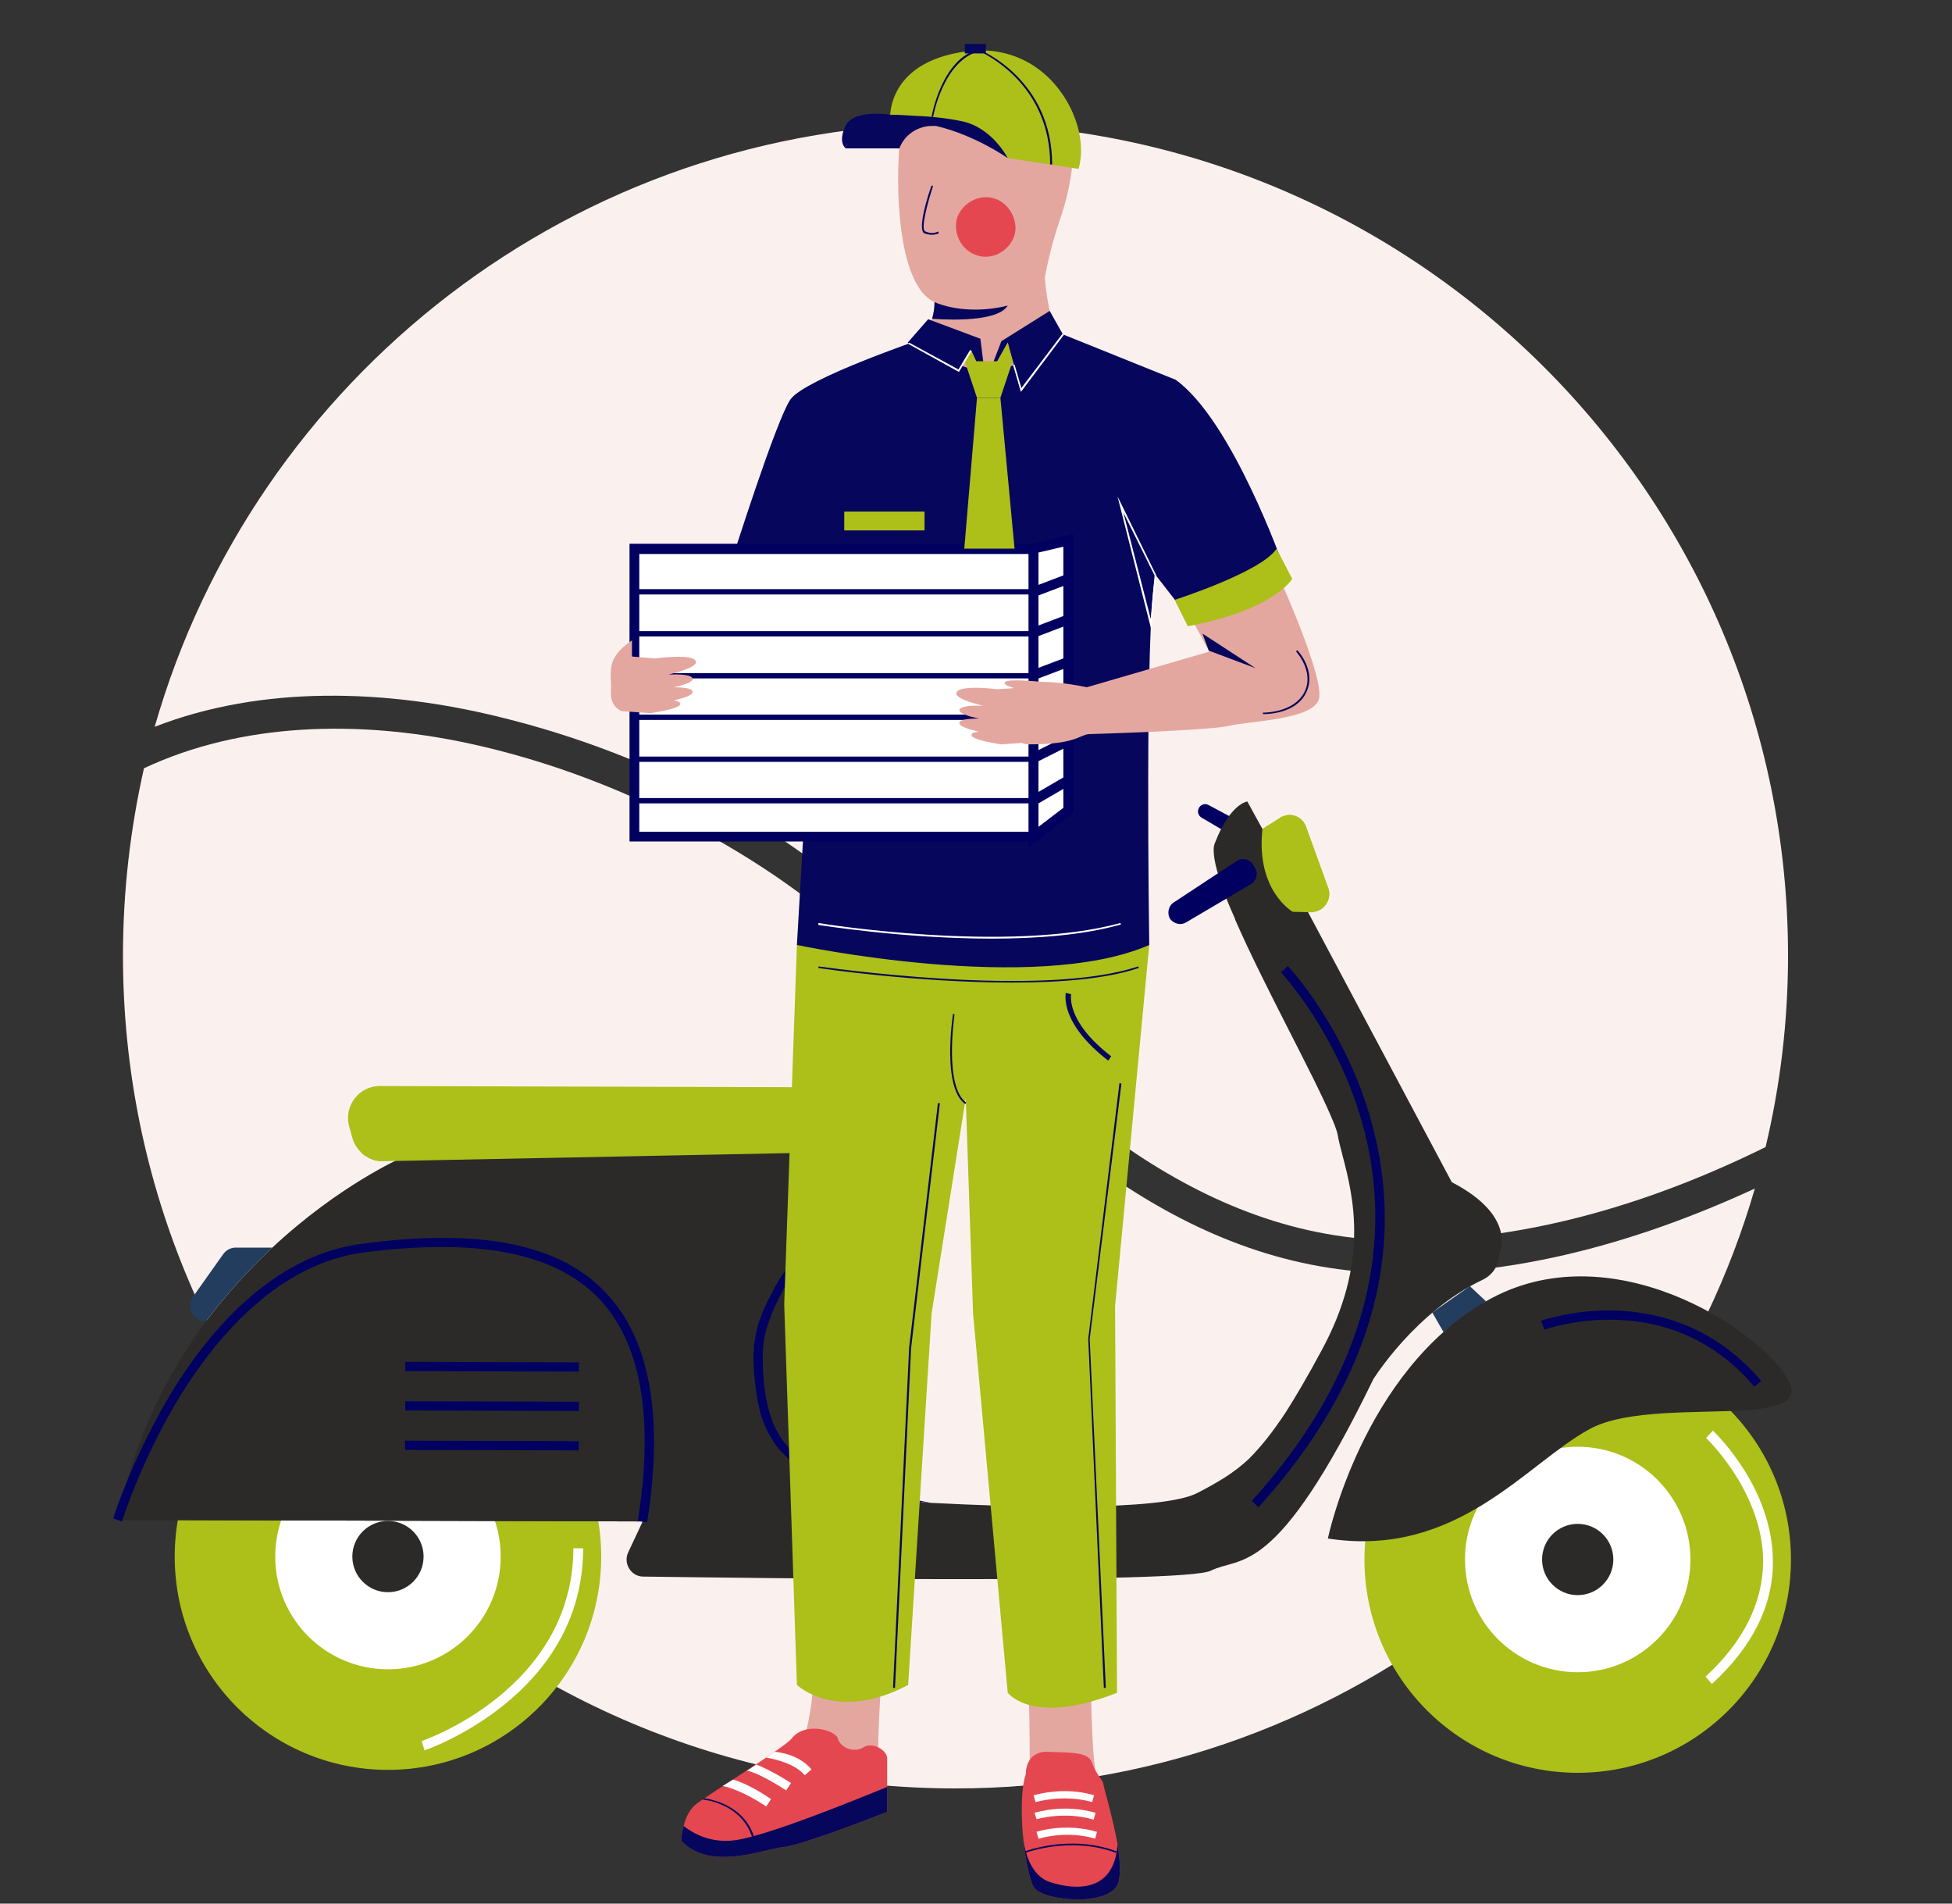 <?xml version="1.0" encoding="UTF-8"?>
<!DOCTYPE svg PUBLIC "-//W3C//DTD SVG 1.1//EN" "http://www.w3.org/Graphics/SVG/1.1/DTD/svg11.dtd">
<!-- Creator: CorelDRAW X7 -->
<svg xmlns="http://www.w3.org/2000/svg" xml:space="preserve" width="40mm" height="39mm" version="1.1" style="shape-rendering:geometricPrecision; text-rendering:geometricPrecision; image-rendering:optimizeQuality; fill-rule:evenodd; clip-rule:evenodd"
viewBox="0 0 4000 3900"
 xmlns:xlink="http://www.w3.org/1999/xlink"
 enable-background="new 10 -15 130 145">
 <rect x="0" y="0" width="4000" height="3900" fill="#333333" stroke="none"/>
 <defs>
  <style type="text/css">
   <![CDATA[
    .fil5 {fill:#2B2A29}
    .fil1 {fill:#010060}
    .fil9 {fill:#06065C}
    .fil2 {fill:#233D5F}
    .fil3 {fill:#ADBF19}
    .fil7 {fill:#E4A7A0}
    .fil8 {fill:#E54750}
    .fil0 {fill:#FAF1EF}
    .fil4 {fill:white}
    .fil6 {fill:#233D5F;fill-opacity:0.102}
   ]]>
  </style>
 </defs>
 <g id="Ebene_x0020_1">
  <path class="fil0" d="M2800 2606c-418,-29 -726,-340 -995,-629 -104,-111 -232,-200 -365,-273 -152,-83 -315,-146 -484,-182 -222,-47 -461,-42 -661,52 -28,124 -43,252 -43,384 0,943 764,1706 1706,1706 777,0 1432,-519 1638,-1229 -249,115 -525,191 -796,171z"/>
  <path class="fil0" d="M1024 1469c307,75 619,233 835,468 264,287 576,595 991,604 264,6 529,-73 768,-191 30,-126 46,-257 46,-392 0,-942 -764,-1705 -1706,-1705 -780,0 -1437,522 -1641,1236 221,-86 476,-77 707,-20z"/>
  <path class="fil1" d="M2519 1672l-43 -23c-8,-4 -17,0 -20,8l0 0c-3,7 0,14 6,18l41 24c8,4 17,2 21,-6l1 -2c4,-7 1,-16 -6,-19z"/>
  <polygon class="fil2" points="2935,2689 2958,2729 3045,2666 3012,2635 "/>
  <circle class="fil3" cx="795" cy="3189" r="437"/>
  <circle class="fil4" cx="795" cy="3189" r="231"/>
  <circle class="fil5" cx="795" cy="3189" r="73"/>
  <circle class="fil3" cx="3233" cy="3195" r="437"/>
  <circle class="fil4" cx="3233" cy="3195" r="231"/>
  <circle class="fil5" cx="3233" cy="3195" r="73"/>
  <path class="fil5" d="M3072 2569c0,23 -13,43 -34,53 -139,66 -224,204 -224,204 -200,412 -271,361 -333,392 -54,27 -935,15 -1163,12 -25,0 -41,-27 -31,-49l30 -64 -1076 -3c33,-166 102,-300 181,-407 44,-58 90,-108 136,-151 137,-128 265,-184 265,-184l1005 -15c5,0 9,0 12,0 2,0 4,0 6,1 1,0 1,0 2,0 32,8 29,43 29,43 0,0 -200,186 -218,394 0,3 0,6 0,8 -9,146 104,269 249,276 156,8 474,19 547,-21 42,-22 73,-40 104,-69 0,0 0,0 0,0 23,-23 47,-52 76,-96 21,-33 45,-74 73,-126 98,-180 66,-313 43,-400 -4,-16 -8,-30 -10,-43 -2,-9 -7,-22 -14,-38 -37,-87 -137,-267 -196,-402 0,-1 0,-1 0,-1 -6,-14 -12,-27 -17,-40 0,0 0,0 0,-1 -1,-1 -1,-2 -1,-2 -16,-41 -26,-76 -26,-98 0,-7 1,-12 3,-16 31,-80 66,-84 66,-84l124 226 295 554c137,71 97,147 97,147z"/>
  <path class="fil5" d="M3579 2889c-97,7 -246,-3 -322,39 -129,70 -271,265 -536,224 0,0 71,-341 324,-486 253,-146 562,57 620,162 23,43 -19,56 -86,61z"/>
  <path class="fil3" d="M1901 2306l0 1c-6,29 -32,50 -62,51l-1053 21c-13,1 -26,-3 -36,-10 -4,-2 -8,-5 -11,-9 -8,-8 -14,-18 -17,-29l-7 -25c-10,-41 21,-81 63,-81l1060 3c41,1 71,38 63,78z"/>
  <path class="fil5" d="M1317 3117l-1076 -3c0,0 162,-588 666,-575 12,0 23,0 35,1 531,42 375,577 375,577z"/>
  <path class="fil1" d="M2534 1764l-129 85c-11,7 -14,23 -7,34l0 0c8,10 22,13 32,7l134 -79c11,-7 15,-23 7,-34l-4 -7c-8,-11 -23,-13 -33,-6z"/>
  <path class="fil3" d="M2703 1865c-4,2 -10,4 -16,4l-38 -1c0,0 -76,-43 -62,-170l35 -22c3,-3 7,-4 11,-5 17,-5 36,4 43,22l46 127c6,18 -3,37 -19,45z"/>
  <path class="fil3" d="M2703 1865c-27,-129 -70,-194 -70,-194l0 0c17,-5 36,4 43,22l46 127c6,18 -3,37 -19,45z"/>
  <path class="fil2" d="M558 2556c-46,43 -92,93 -136,151l0 0c-26,0 -41,-30 -26,-51l61 -86c6,-9 16,-14 26,-14l75 0z"/>
  <path class="fil6" d="M1846 2358l-7 0c0,0 0,0 1,-1 3,-3 11,-8 8,1l-2 0z"/>
  <path class="fil1" d="M250 3117l-18 -6c0,-1 41,-130 123,-264 110,-177 244,-281 388,-299 239,-32 402,0 496,98 92,94 122,253 87,473l-19 -3c34,-213 6,-367 -81,-457 -91,-93 -248,-123 -481,-93 -174,23 -299,171 -374,291 -81,132 -121,259 -121,260z"/>
  <rect class="fil1" transform="matrix(1 0.003 -0.003 1 830.458 2790.02)" width="355.81" height="18.97"/>
  <rect class="fil1" transform="matrix(1 0.003 -0.003 1 830.388 2870.73)" width="355.81" height="18.94"/>
  <rect class="fil1" transform="matrix(1 0.003 -0.003 1 830.18 2951.48)" width="355.81" height="18.97"/>
  <path class="fil1" d="M1848 2358c-33,30 -64,61 -94,92 -30,32 -59,65 -86,100 -13,17 -26,34 -38,52 -12,19 -24,37 -33,56 -20,39 -35,80 -34,122 0,43 4,87 18,127 7,19 17,38 31,54 13,16 30,30 48,41 18,11 38,20 58,28 20,8 41,14 62,20 42,12 85,21 128,29 -43,-4 -87,-11 -130,-20 -43,-9 -87,-22 -126,-44 -5,-3 -9,-6 -14,-9 -5,-3 -10,-7 -14,-10l-7 -6c-2,-2 -4,-4 -6,-6l-6 -6 -6 -6c-15,-17 -26,-38 -35,-59 -8,-22 -12,-44 -15,-66 -3,-22 -5,-45 -5,-67l0 -8 1 -9 0 -9 2 -8 1 -9c0,-3 1,-5 2,-8 1,-6 2,-11 4,-17 7,-21 16,-42 27,-62 10,-20 22,-39 35,-57 13,-18 26,-36 40,-53 29,-34 59,-66 91,-96 32,-30 66,-59 101,-86z"/>
  <path class="fil1" d="M2579 3088l-14 -13c276,-304 277,-582 230,-761 -51,-195 -169,-320 -170,-322l14 -13c1,1 122,130 174,329 31,118 33,236 5,354 -34,145 -115,289 -239,426z"/>
  <path class="fil1" d="M3595 2841c-74,-87 -169,-133 -282,-137 -84,-3 -147,20 -148,20l-7 -18c3,-1 67,-24 155,-21 82,3 199,30 296,144l-14 12z"/>
  <path class="fil4" d="M3508 3450l-13 -15c78,-72 117,-151 118,-235 0,-143 -116,-253 -117,-254l14 -15c5,5 123,117 123,269 0,90 -42,174 -125,250z"/>
  <path class="fil4" d="M870 3586l-6 -19c3,-1 310,-106 311,-395l20 0c0,303 -322,413 -325,414z"/>
  <path class="fil7" d="M1878 714c0,0 22,-21 32,-61 3,-10 5,-22 5,-34 3,-62 226,-50 226,-50 0,0 8,118 47,145 39,27 -224,177 -310,0z"/>
  <path class="fil7" d="M2110 3623c0,0 1,-189 -8,-228 -9,-38 133,23 133,23 0,0 1,188 13,226 0,0 -98,-26 -138,-21z"/>
  <path class="fil8" d="M2292 3856c-15,52 -155,39 -173,11 -9,-13 -17,-54 -22,-98 0,-1 0,-1 0,-1 0,-3 0,-6 -1,-9 0,0 0,0 0,-1l0 0c-4,-47 -3,-97 6,-123 0,0 -2,-48 46,-46 48,2 83,0 90,23 8,23 23,36 23,43 0,5 19,67 29,123 0,1 0,1 0,1 5,30 7,59 2,77z"/>
  <path class="fil9" d="M2292 3856c-15,52 -155,39 -173,11 -9,-13 -17,-54 -22,-98 3,22 14,74 55,87 53,17 131,21 138,-77 5,30 7,59 2,77z"/>
  <path class="fil4" d="M2238 3692c-59,-17 -115,0 -116,0l-4 -14c2,0 60,-19 124,0l-4 14z"/>
  <path class="fil4" d="M2241 3728c-60,-18 -116,-1 -117,-1l-4 -13c3,-1 61,-19 125,0l-4 14z"/>
  <path class="fil4" d="M2244 3767c-59,-18 -115,0 -116,0l-4 -14c2,-1 60,-19 124,0l-4 14z"/>
  <path class="fil9" d="M2287 3796c-94,-35 -185,0 -186,0l-1 -3c1,0 93,-36 188,0l-1 3z"/>
  <path class="fil7" d="M1646 3570c0,0 30,-95 19,-197 -11,-101 119,-40 136,-33 17,7 -7,217 0,264 7,46 -146,25 -155,-34z"/>
  <path class="fil8" d="M1818 3602l0 59c0,26 0,51 0,51 0,0 -169,67 -211,72 -42,4 -152,51 -211,-13 0,0 0,-14 5,-30 4,-17 12,-35 27,-46 29,-22 181,-116 194,-133 28,-36 91,-17 95,0 5,18 32,30 52,18 20,-13 49,7 49,22z"/>
  <path class="fil9" d="M1818 3661c0,26 0,51 0,51 0,0 -169,67 -211,72 -42,4 -152,51 -211,-13 0,0 0,-14 5,-30 19,15 55,36 106,29 67,-9 254,-86 311,-109z"/>
  <path class="fil4" d="M1570 3701c-44,-30 -81,-41 -89,-42l21 -13c1,0 32,8 78,40l-10 15z"/>
  <path class="fil4" d="M1611 3668c-59,-38 -81,-41 -81,-40 0,0 18,-11 19,-13 0,0 27,9 72,38l-10 15z"/>
  <path class="fil4" d="M1649 3637c-23,-28 -78,-36 -79,-36l17 -12c2,0 48,3 76,36l-14 12z"/>
  <path class="fil9" d="M1541 3763c-23,-69 -99,-76 -100,-76l0 -3c1,0 80,7 104,78l-4 1z"/>
  <path class="fil3" d="M1633 1936l-26 736 26 780c0,0 81,78 228,0l48 -761 70 -441 15 441 71 777c0,0 51,69 224,0l-4 -792 70 -740 -722 0 0 0z"/>
  <path class="fil9" d="M1633 1936c0,0 486,103 722,0 0,0 -10,-664 13,-758l63 81c0,0 199,-20 199,-99 0,0 -105,-299 -221,-382l-231 -93c0,0 -103,98 -194,69 -91,-30 -96,-59 -96,-59 0,0 -238,81 -268,123 -29,41 -120,329 -120,329 0,0 4,77 173,103l-40 686z"/>
  <path class="fil7" d="M2173 447c-22,63 -32,122 -32,122 -5,25 -36,46 -76,57 -47,12 -105,12 -150,-7 -11,-5 -21,-14 -29,-25 -54,-75 -52,-271 -35,-359 20,-101 118,-110 184,-108 66,3 141,67 157,121 16,54 3,135 -19,199z"/>
  <path class="fil3" d="M1824 250c0,0 -14,-123 158,-145 97,-12 172,39 210,113 38,74 18,128 18,128l-145 -22c0,0 -57,-79 -241,-74z"/>
  <rect class="fil4" x="1300" y="1124" width="818" height="590"/>
  <path class="fil1" d="M2128 1724l-838 0 0 -610 838 0 0 610zm-818 -20l798 0 0 -569 -798 0 0 569z"/>
  <rect class="fil1" x="1300" y="1207" width="818.22" height="10.93"/>
  <rect class="fil1" x="1300" y="1293" width="818.22" height="10.9"/>
  <rect class="fil1" x="1300" y="1379" width="818.22" height="10.9"/>
  <rect class="fil1" x="1300" y="1464" width="818.22" height="10.93"/>
  <rect class="fil1" x="1300" y="1550" width="818.22" height="10.87"/>
  <rect class="fil1" x="1300" y="1635" width="818.22" height="10.9"/>
  <polygon class="fil4" points="2118,1124 2190,1107 2190,1660 2118,1714 "/>
  <path class="fil1" d="M2108 1735l0 -619 92 -22 0 571 -92 70zm20 -603l0 562 51 -39 0 -535 -51 12z"/>
  <polygon class="fil4" points="2118,1213 2190,1186 "/>
  <rect class="fil1" transform="matrix(0.355 0.935 -0.935 0.355 2185.93 1176.21)" width="20.29" height="76.23"/>
  <polygon class="fil4" points="2118,1296 2190,1269 "/>
  <rect class="fil1" transform="matrix(0.355 0.935 -0.935 0.355 2185.95 1259.45)" width="20.29" height="76.23"/>
  <polygon class="fil4" points="2118,1383 2190,1356 "/>
  <rect class="fil1" transform="matrix(0.355 0.935 -0.935 0.355 2185.95 1346.27)" width="20.29" height="76.23"/>
  <polygon class="fil4" points="2118,1470 2190,1443 "/>
  <rect class="fil1" transform="matrix(0.356 0.935 -0.935 0.356 2185.84 1433.27)" width="20.27" height="76.23"/>
  <polygon class="fil4" points="2118,1553 2190,1517 "/>
  <rect class="fil1" transform="matrix(0.448 0.894 -0.894 0.448 2184.92 1508.21)" width="20.29" height="79.69"/>
  <polygon class="fil4" points="2118,1640 2190,1598 "/>
  <rect class="fil1" transform="matrix(0.503 0.864 -0.864 0.503 2184.4 1589.62)" width="20.29" height="82.47"/>
  <path class="fil7" d="M2435 1255l43 80 -251 73 4 96c0,0 246,-7 288,-17 41,-10 174,-12 184,-56 10,-45 -80,-244 -80,-244 0,0 -115,54 -188,68z"/>
  <path class="fil3" d="M2407 1229c0,0 178,-57 209,-105l32 62c0,0 -37,64 -214,97l-27 -54z"/>
  <path class="fil9" d="M2065 626c-23,39 -155,27 -155,27 3,-10 5,-22 5,-34 45,19 103,19 150,7z"/>
  <path class="fil9" d="M2065 324c0,0 -32,-64 -96,-76 -33,-7 -71,-10 -100,-11l0 0 0 0c-26,-2 -45,-2 -45,-2 0,0 -73,-12 -91,22 -17,35 0,47 0,47l0 0 110 0c10,-27 36,-45 65,-46 3,0 6,0 10,0 81,19 147,66 147,66zm-332 -20c0,0 0,-6 4,-14 -2,4 -3,9 -4,14z"/>
  <path class="fil9" d="M2152 337c0,-166 -136,-228 -145,-232 -74,18 -95,134 -95,135l-3 -1c0,-1 21,-120 97,-138l1 0 0 1c2,0 149,61 149,235l-4 0z"/>
  <rect class="fil9" x="1977" y="90" width="43.26" height="19.47"/>
  <path class="fil9" d="M1909 481c-4,0 -9,-1 -15,-3 -15,-8 9,-83 15,-98l3 1c-11,34 -26,89 -16,93 14,7 26,1 26,0l2 4c-1,0 -6,3 -15,3z"/>
  <path class="fil8" d="M2020 526c32,0 62,-28 61,-61 -2,-33 -27,-61 -61,-61 -32,0 -63,28 -61,61 1,33 27,61 61,61l0 0z"/>
  <path class="fil9" d="M1978 2262c-48,-34 -26,-179 -25,-185l3 1c0,1 -22,148 24,181l-2 3z"/>
  <path class="fil9" d="M2271 2173c-101,-78 -87,-137 -87,-139l11 3 -6 -2 6 2c0,0 -12,55 82,127l-6 9z"/>
  <polygon class="fil9" points="2262,3458 2230,2743 2294,2219 2298,2220 2233,2743 2266,3458 "/>
  <polygon class="fil9" points="1834,3458 1830,3458 1863,2761 1922,2260 1926,2260 1867,2762 "/>
  <path class="fil9" d="M2073 2013c-193,0 -393,-29 -396,-30l0 -3c5,0 456,67 655,0l2 3c-68,23 -163,30 -261,30z"/>
  <path class="fil7" d="M1426 1355c-5,-17 -84,-6 -84,-6l-47 -4 0 -33c-57,38 -41,68 -43,103 -3,34 22,42 22,42l59 4c0,0 65,-9 61,-20 -1,-3 -6,-5 -13,-6 20,-5 41,-11 38,-19 -2,-6 -20,-8 -39,-8 20,-4 42,-11 39,-18 -2,-8 -27,-9 -49,-8 24,-6 59,-16 56,-27z"/>
  <polygon class="fil3" points="2079,1124 1976,1124 2002,815 2050,815 "/>
  <rect class="fil3" x="1730" y="1048" width="164.54" height="38.68"/>
  <polygon class="fil9" points="2020,782 2065,702 2092,799 2178,685 2151,637 2052,699 "/>
  <polygon class="fil9" points="2020,782 2009,694 1902,654 1860,702 1965,760 1990,718 "/>
  <polygon class="fil3" points="1977,740 2002,815 2050,815 2075,740 "/>
  <polygon class="fil3" points="2044,740 2065,702 2075,740 "/>
  <polygon class="fil3" points="2000,740 1990,718 1977,740 "/>
  <polygon class="fil4" points="2092,803 2076,748 2079,747 2093,795 2177,684 2180,686 "/>
  <polygon class="fil4" points="1965,762 1862,705 1863,702 1964,757 1988,717 1991,719 "/>
  <path class="fil4" d="M2359 1289l-69 -272 79 161 -10 111zm-57 -239l56 218 8 -89 -64 -129z"/>
  <path class="fil4" d="M2032 1923c-182,0 -353,-28 -355,-28l0 -4c4,1 389,63 619,0l1 3c-78,22 -173,29 -265,29z"/>
  <polygon class="fil9" points="2477,1333 2573,1369 2464,1298 "/>
  <path class="fil9" d="M2589 1463c0,0 -1,0 -1,0l0 -3c1,0 63,1 85,-42 21,-42 -17,-83 -17,-83l2 -3c1,0 41,43 18,88 -21,42 -78,43 -87,43z"/>
  <path class="fil7" d="M2227 1408c0,0 -49,-11 -92,-11l0 0c0,0 -68,-7 -75,0 -6,5 9,10 16,12 0,0 -1,1 -1,1l-31 2c0,0 -80,-10 -84,7 -4,11 31,21 55,27 -21,-1 -46,0 -49,8 -2,7 19,14 40,18 -19,0 -38,2 -40,8 -2,8 19,14 39,19 -8,1 -13,2 -14,6 -4,11 61,20 61,20l42 -3c4,2 9,3 15,3 96,0 102,-19 122,-21 19,-2 68,-97 -4,-96z"/>
 </g>
</svg>
